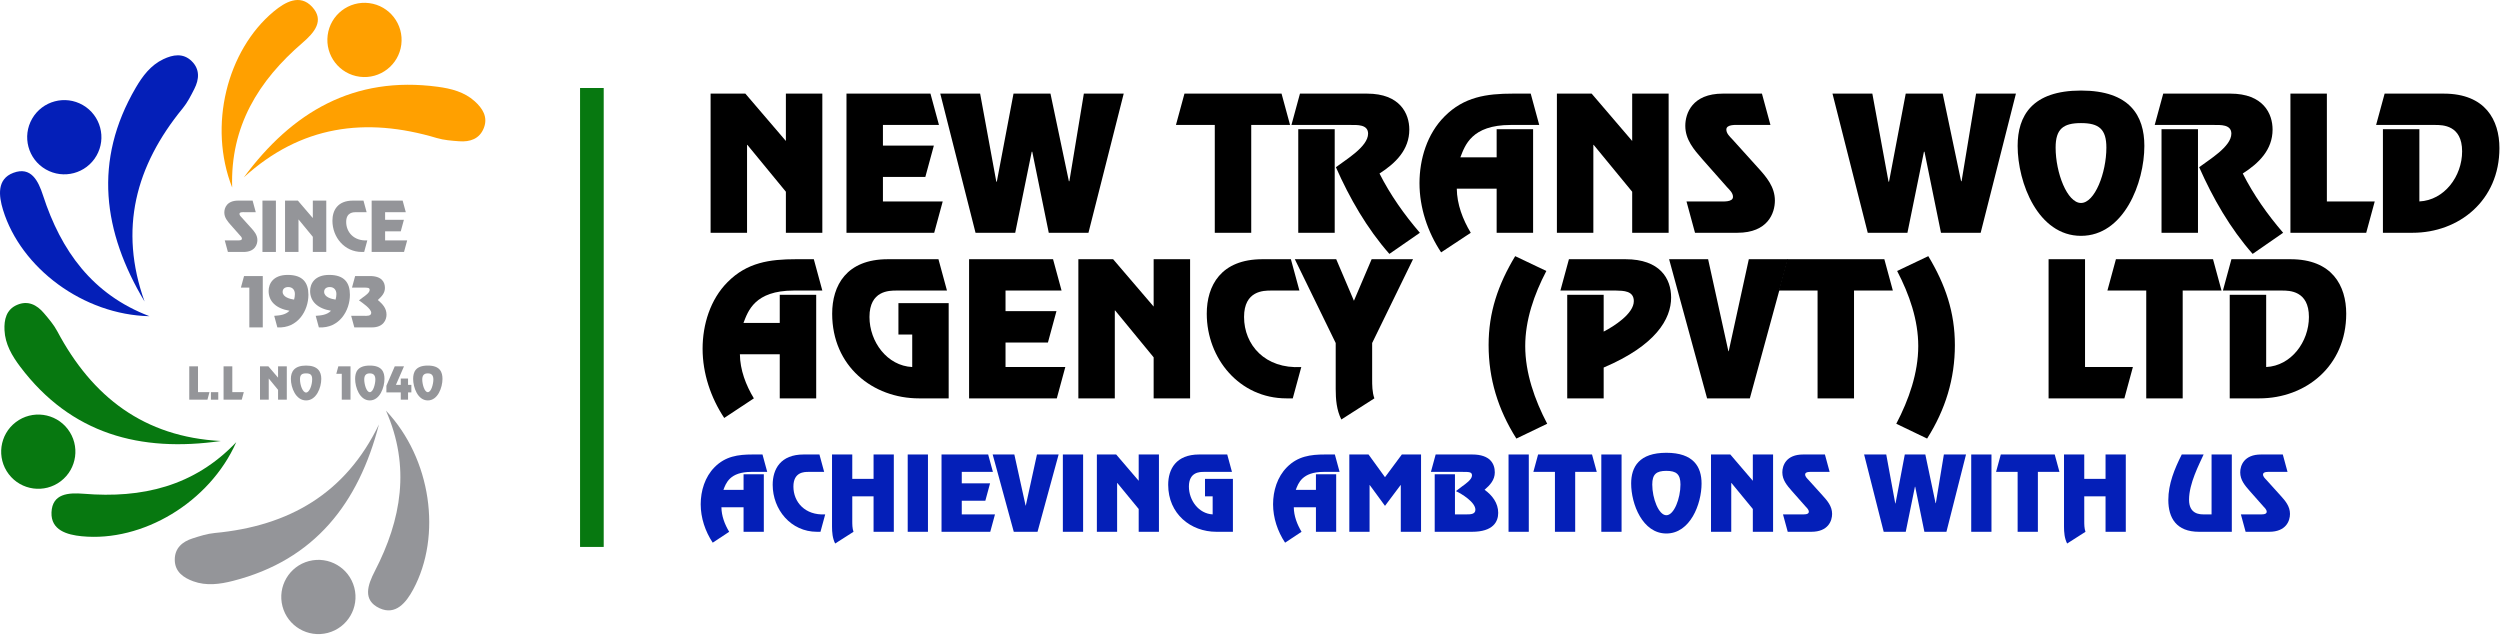 <svg xmlns="http://www.w3.org/2000/svg" width="2642" height="671" viewBox="0 0 2642 671" fill="none"><g clip-path="url(#clip0_377_97)"><path d="M501.651 106.983C490.661 97.093 476.741 93.593 462.531 91.693C373.971 79.863 308.631 118.483 257.681 187.433C317.741 132.693 386.251 123.373 461.581 145.863C469.151 148.123 477.311 148.703 485.261 149.293C496.741 150.153 506.811 146.823 511.331 135.243C515.901 123.563 509.881 114.393 501.641 106.983H501.651Z" fill="#FFA000"></path><path d="M319.721 45.213C332.081 34.563 343.361 21.653 329.701 7.073C316.861 -6.637 301.341 2.093 289.281 12.123C239.771 53.313 219.811 133.243 245.361 198.183C243.271 133.563 273.151 85.263 319.721 45.213Z" fill="#FFA000"></path><path d="M380.181 81.113C401.671 83.873 421.331 68.693 424.091 47.203C426.851 25.723 411.671 6.053 390.181 3.293C368.691 0.533 349.041 15.713 346.281 37.203C343.521 58.683 358.701 78.343 380.181 81.103V81.113Z" fill="#FFA000"></path><path d="M193.071 114.503C198.071 108.393 201.761 101.083 205.361 93.973C210.581 83.713 211.391 73.143 202.451 64.493C193.441 55.773 182.661 57.783 172.641 62.533C159.281 68.863 150.681 80.353 143.451 92.723C98.371 169.873 108.811 245.043 152.771 318.643C125.431 242.123 143.251 175.313 193.061 114.493L193.071 114.503Z" fill="#041FB8"></path><path d="M157.941 334.162C97.521 311.162 64.471 264.962 45.481 206.552C40.431 191.042 32.861 175.662 14.141 182.632C-3.459 189.192 -1.389 206.872 3.211 221.872C22.121 283.442 88.161 332.682 157.941 334.162Z" fill="#041FB8"></path><path d="M48.341 178.983C67.101 189.813 91.091 183.393 101.921 164.633C112.761 145.873 106.331 121.883 87.571 111.043C68.811 100.213 44.821 106.633 33.981 125.393C23.151 144.153 29.571 168.143 48.331 178.973L48.341 178.983Z" fill="#041FB8"></path><path d="M60.571 350.143C56.861 343.173 51.541 336.953 46.381 330.883C38.921 322.103 29.481 317.283 18.061 322.193C6.541 327.143 4.241 337.873 4.751 348.943C5.431 363.713 12.721 376.073 21.351 387.523C75.141 458.863 148.531 478.223 233.391 466.053C152.251 461.763 97.481 419.553 60.571 350.143Z" fill="#077810"></path><path d="M249.691 467.273C205.171 514.153 149.801 526.823 88.581 521.813C72.321 520.493 55.211 521.543 54.421 541.503C53.681 560.273 70.791 565.183 86.411 566.713C150.511 573.013 221.411 531.073 249.681 467.263L249.691 467.273Z" fill="#077810"></path><path d="M71.671 453.563C58.541 436.333 33.931 433.003 16.691 446.133C-0.539 459.263 -3.869 483.883 9.261 501.113C22.391 518.343 47.001 521.663 64.231 508.543C81.461 495.413 84.791 470.803 71.661 453.573L71.671 453.563Z" fill="#077810"></path><path d="M400.471 448.533C365.211 521.743 305.151 555.993 226.871 563.273C219.011 564.003 211.221 566.523 203.621 568.943C192.651 572.433 184.561 579.283 184.691 591.723C184.821 604.263 193.821 610.513 204.241 614.313C218.131 619.373 232.341 617.423 246.231 613.883C332.801 591.763 378.971 531.533 400.471 448.533Z" fill="#949599"></path><path d="M396.071 603.643C388.581 618.133 382.951 634.323 401.061 642.743C418.091 650.663 429.231 636.773 436.661 622.953C467.191 566.243 455.841 484.653 407.881 433.953C433.961 493.113 424.291 549.083 396.071 603.633V603.643Z" fill="#949599"></path><path d="M326.581 592.923C305.611 598.393 293.051 619.823 298.521 640.783C303.991 661.743 325.411 674.303 346.381 668.843C367.341 663.373 379.901 641.953 374.431 620.993C368.961 600.033 347.541 587.473 326.581 592.933V592.923Z" fill="#949599"></path><path d="M2387.69 421H2356.37V311.56H2394.89V387.88C2421.35 386.62 2440.07 361.24 2440.07 334.96C2440.07 307.06 2419.19 307.06 2411.63 307.06H2349.17L2358.17 273.94H2420.63C2464.55 273.94 2479.49 301.84 2479.49 331.54C2479.49 386.98 2436.65 421 2387.69 421Z" fill="black"></path><path d="M2338.71 273.94L2347.71 307.06H2306.67V421H2268.15V307.06H2227.11L2236.11 273.94H2338.71Z" fill="black"></path><path d="M2203.46 273.94V387.88H2254.04L2245.04 421H2164.94V273.94H2203.46Z" fill="black"></path><path d="M2036.57 463.48L2003.99 447.82C2017.31 422.44 2027.21 394 2027.21 365.74C2027.21 338.2 2017.85 311.2 2004.89 286.36L2037.83 270.7C2056.01 300.94 2065.91 330.1 2065.91 364.66C2065.91 400.3 2056.01 432.7 2036.57 463.48Z" fill="black"></path><path d="M1991.37 273.94L2000.37 307.06H1959.33V421H1920.81V307.06H1879.77L1888.77 273.94H1991.37Z" fill="black"></path><path d="M1805.13 273.94L1826.55 371.14H1826.91L1848.15 273.94H1889.37L1849.23 421H1804.05L1763.91 273.94H1805.13Z" fill="black"></path><path d="M1694.76 388.42V421H1656.24V311.56H1694.76V350.44C1705.56 344.86 1726.62 331.54 1726.62 318.22C1726.62 307.24 1715.64 307.24 1707.72 307.06H1649.04L1658.04 273.94H1717.8C1754.16 273.94 1766.04 294.28 1766.04 314.44C1766.04 337.12 1749.84 365.02 1694.76 388.42Z" fill="black"></path><path d="M1635.08 447.82L1602.5 463.48C1583.06 432.7 1573.16 400.3 1573.16 364.66C1573.16 330.1 1583.06 300.94 1601.24 270.7L1634.18 286.36C1621.22 311.2 1611.86 338.2 1611.86 365.74C1611.86 394 1621.76 422.44 1635.08 447.82Z" fill="black"></path><path d="M1493.29 273.94L1450.09 362.5V400.12C1450.09 407.14 1450.09 414.34 1452.43 421L1417.51 443.32C1412.47 433.24 1411.57 422.08 1411.57 410.92V362.5L1368.37 273.94H1412.11L1430.83 317.86L1449.55 273.94H1493.29Z" fill="black"></path><path d="M1375.2 387.88L1366.2 421H1359.54C1309.86 421 1275.3 378.88 1275.3 331.54C1275.3 301.84 1290.24 273.94 1334.16 273.94H1364.22L1373.22 307.06H1343.16C1335.6 307.06 1314.72 307.06 1314.72 334.96C1314.72 364.48 1336.86 390.04 1375.2 387.88Z" fill="black"></path><path d="M1257.69 273.94V421H1219.17V377.62L1178.49 328.12H1178.13V421H1139.61V273.94H1176.33L1219.17 323.98V273.94H1257.69Z" fill="black"></path><path d="M1112.86 273.94L1121.86 307.06H1062.64V328.84H1116.46L1107.46 361.96H1062.64V387.88H1125.82L1116.82 421H1024.12V273.94H1112.86Z" fill="black"></path><path d="M964.038 387.88V353.5H949.458V320.38H1002.56V421H971.237C922.277 421 879.438 386.98 879.438 331.54C879.438 301.84 894.377 273.94 938.297 273.94H991.758L1000.76 307.06H947.297C939.737 307.06 918.857 307.06 918.857 334.96C918.857 361.24 937.578 386.62 964.038 387.88Z" fill="black"></path><path d="M862.56 311.56V421H824.04V374.38H781.92C782.1 390.94 788.22 406.96 796.68 421L765.36 441.7C751.14 420.28 742.5 394.54 742.5 368.62C742.5 343.06 750.6 316.42 768.96 298.06C789.48 277.36 813.42 273.94 841.14 273.94H860.04L869.04 307.06H838.8C797.58 307.06 790.56 328.66 785.7 341.26H824.04V311.56H862.56Z" fill="black"></path><path d="M2549.59 246H2518.27V136.56H2556.79V212.88C2583.25 211.62 2601.97 186.24 2601.97 159.96C2601.97 132.06 2581.09 132.06 2573.53 132.06H2511.07L2520.07 98.94H2582.53C2626.45 98.94 2641.39 126.84 2641.39 156.54C2641.39 211.98 2598.55 246 2549.59 246Z" fill="black"></path><path d="M2459.04 98.94V212.88H2509.62L2500.62 246H2420.52V98.94H2459.04Z" fill="black"></path><path d="M2286.1 98.94H2357.02C2391.94 98.94 2401.66 120.18 2401.66 136.92C2401.66 158.34 2387.08 172.56 2370.16 183.36C2381.5 205.86 2396.26 226.74 2412.82 246L2380.6 268.32C2356.84 241.32 2338.66 209.64 2324.08 176.7C2334.16 168.96 2358.1 155.1 2358.1 141.24C2358.1 131.34 2346.4 132.06 2339.56 132.06H2277.1L2286.1 98.94ZM2322.82 136.56V246H2284.3V136.56H2322.82Z" fill="black"></path><path d="M2199.2 249.24C2153.84 249.24 2132.24 193.26 2132.24 154.2C2132.24 122.34 2147.54 95.7 2199.2 95.7C2250.86 95.7 2266.16 122.34 2266.16 154.2C2266.16 193.26 2244.56 249.24 2199.2 249.24ZM2199.2 214.5C2213.78 214.5 2226.02 182.64 2226.02 156C2226.02 136.38 2218.1 130.08 2199.2 130.08C2180.3 130.08 2172.38 136.38 2172.38 156C2172.38 182.64 2184.62 214.5 2199.2 214.5Z" fill="black"></path><path d="M2130.43 98.94L2093.17 246H2051.23L2033.77 160.32H2033.23L2015.77 246H1973.83L1936.57 98.94H1978.69L1995.79 192H1996.33L2013.97 98.94H2053.03L2072.47 191.46H2073.01L2088.31 98.94H2130.43Z" fill="black"></path><path d="M1862.02 98.94L1871.02 132.06H1838.62C1834.84 132.06 1824.4 131.16 1824.4 136.92C1824.4 141.06 1828 144.3 1830.7 147.18L1857.52 176.88C1866.7 186.96 1875.7 197.4 1875.7 211.98C1875.7 225.12 1868.32 246 1836.1 246H1791.28L1782.28 212.88H1817.2C1820.98 212.88 1831.42 213.78 1831.42 208.02C1831.42 203.88 1827.82 200.64 1825.12 197.76L1799.02 168.24C1790.02 157.98 1781.02 147.54 1781.02 132.96C1781.02 119.82 1788.4 98.94 1820.62 98.94H1862.02Z" fill="black"></path><path d="M1763.41 98.94V246H1724.89V202.62L1684.21 153.12H1683.85V246H1645.33V98.94H1682.05L1724.89 148.98V98.94H1763.41Z" fill="black"></path><path d="M1620.18 136.56V246H1581.66V199.38H1539.54C1539.72 215.94 1545.84 231.96 1554.3 246L1522.98 266.7C1508.76 245.28 1500.12 219.54 1500.12 193.62C1500.12 168.06 1508.22 141.42 1526.58 123.06C1547.1 102.36 1571.04 98.94 1598.76 98.94H1617.66L1626.66 132.06H1596.42C1555.2 132.06 1548.18 153.66 1543.32 166.26H1581.66V136.56H1620.18Z" fill="black"></path><path d="M1373.8 98.94H1444.72C1479.64 98.94 1489.36 120.18 1489.36 136.92C1489.36 158.34 1474.78 172.56 1457.86 183.36C1469.2 205.86 1483.96 226.74 1500.52 246L1468.3 268.32C1444.54 241.32 1426.36 209.64 1411.78 176.7C1421.86 168.96 1445.8 155.1 1445.8 141.24C1445.8 131.34 1434.1 132.06 1427.26 132.06H1364.8L1373.8 98.94ZM1410.52 136.56V246H1372V136.56H1410.52Z" fill="black"></path><path d="M1354.34 98.94L1363.34 132.06H1322.3V246H1283.78V132.06H1242.74L1251.74 98.94H1354.34Z" fill="black"></path><path d="M1187.54 98.94L1150.28 246H1108.34L1090.88 160.32H1090.34L1072.88 246H1030.94L993.682 98.94H1035.8L1052.9 192H1053.44L1071.08 98.94H1110.14L1129.58 191.46H1130.12L1145.42 98.94H1187.54Z" fill="black"></path><path d="M983.305 98.94L992.305 132.06H933.085V153.84H986.905L977.905 186.96H933.085V212.88H996.265L987.265 246H894.565V98.94H983.305Z" fill="black"></path><path d="M869.04 98.94V246H830.52V202.62L789.84 153.12H789.48V246H750.96V98.94H787.68L830.52 148.98V98.94H869.04Z" fill="black"></path><path d="M613 93H638V578H613V93Z" fill="#077810"></path><path d="M2412.46 480.3L2417.46 498.7H2399.46C2397.36 498.7 2391.56 498.2 2391.56 501.4C2391.56 503.7 2393.56 505.5 2395.06 507.1L2409.96 523.6C2415.06 529.2 2420.06 535 2420.06 543.1C2420.06 550.4 2415.96 562 2398.06 562H2373.16L2368.16 543.6H2387.56C2389.66 543.6 2395.46 544.1 2395.46 540.9C2395.46 538.6 2393.46 536.8 2391.96 535.2L2377.46 518.8C2372.46 513.1 2367.46 507.3 2367.46 499.2C2367.46 491.9 2371.56 480.3 2389.46 480.3H2412.46Z" fill="#041FB8"></path><path d="M2358.58 480.3V562H2323.88C2299.98 562 2291.48 547.3 2291.48 528.4C2291.48 511.3 2298.08 495.4 2305.68 480.3H2328.78C2324.08 490.8 2313.38 510.9 2313.38 528.1C2313.38 543.6 2324.98 543.6 2329.18 543.6H2337.18V480.3H2358.58Z" fill="#041FB8"></path><path d="M2246.54 480.3V562H2225.14V524.5H2202.64V550.4C2202.64 554.3 2202.64 558.3 2203.94 562L2184.54 574.4C2181.74 568.8 2181.24 562.6 2181.24 556.4V480.3H2202.64V506.1H2225.14V480.3H2246.54Z" fill="#041FB8"></path><path d="M2171.43 480.3L2176.43 498.7H2153.63V562H2132.23V498.7H2109.43L2114.43 480.3H2171.43Z" fill="#041FB8"></path><path d="M2104.59 480.3V562H2083.19V480.3H2104.59Z" fill="#041FB8"></path><path d="M2077.69 480.3L2056.99 562H2033.69L2023.99 514.4H2023.69L2013.99 562H1990.69L1969.99 480.3H1993.39L2002.89 532H2003.19L2012.99 480.3H2034.69L2045.49 531.7H2045.79L2054.29 480.3H2077.69Z" fill="#041FB8"></path><path d="M1928.57 480.3L1933.57 498.7H1915.57C1913.47 498.7 1907.67 498.2 1907.67 501.4C1907.67 503.7 1909.67 505.5 1911.17 507.1L1926.07 523.6C1931.17 529.2 1936.17 535 1936.17 543.1C1936.17 550.4 1932.07 562 1914.17 562H1889.27L1884.27 543.6H1903.67C1905.77 543.6 1911.57 544.1 1911.57 540.9C1911.57 538.6 1909.57 536.8 1908.07 535.2L1893.57 518.8C1888.57 513.1 1883.57 507.3 1883.57 499.2C1883.57 491.9 1887.67 480.3 1905.57 480.3H1928.57Z" fill="#041FB8"></path><path d="M1873.79 480.3V562H1852.39V537.9L1829.79 510.4H1829.59V562H1808.19V480.3H1828.59L1852.39 508.1V480.3H1873.79Z" fill="#041FB8"></path><path d="M1761.01 563.8C1735.81 563.8 1723.81 532.7 1723.81 511C1723.81 493.3 1732.31 478.5 1761.01 478.5C1789.71 478.5 1798.21 493.3 1798.21 511C1798.21 532.7 1786.21 563.8 1761.01 563.8ZM1761.01 544.5C1769.11 544.5 1775.91 526.8 1775.91 512C1775.91 501.1 1771.51 497.6 1761.01 497.6C1750.51 497.6 1746.11 501.1 1746.11 512C1746.11 526.8 1752.91 544.5 1761.01 544.5Z" fill="#041FB8"></path><path d="M1713.67 480.3V562H1692.27V480.3H1713.67Z" fill="#041FB8"></path><path d="M1682.46 480.3L1687.46 498.7H1664.66V562H1643.26V498.7H1620.46L1625.46 480.3H1682.46Z" fill="#041FB8"></path><path d="M1615.63 480.3V562H1594.23V480.3H1615.63Z" fill="#041FB8"></path><path d="M1555.6 562H1516.2V501.2H1537.6V543.6H1549.9C1553.7 543.6 1559.2 543.6 1559.2 538.7C1559.2 530.7 1544.8 521.9 1538.6 519L1545.3 513.9C1548.4 511.7 1555.6 506.8 1555.6 502.5C1555.6 498.7 1552.7 498.7 1545.6 498.7H1512.2L1517.2 480.3H1555.8C1574.9 480.3 1579.7 490.2 1579.7 499.2C1579.7 507.2 1574.7 512.6 1568.9 517.6C1577 523.4 1583.3 531.6 1583.3 542C1583.3 551.3 1578 562 1555.6 562Z" fill="#041FB8"></path><path d="M1501.76 480.3V562H1480.36V512.6H1480.16L1463.66 534.6L1447.56 512.6H1447.36V562H1425.96V480.3H1446.26L1463.66 504.3L1481.46 480.3H1501.76Z" fill="#041FB8"></path><path d="M1412.08 501.2V562H1390.68V536.1H1367.28C1367.38 545.3 1370.78 554.2 1375.48 562L1358.08 573.5C1350.18 561.6 1345.38 547.3 1345.38 532.9C1345.38 518.7 1349.88 503.9 1360.08 493.7C1371.48 482.2 1384.78 480.3 1400.18 480.3H1410.68L1415.68 498.7H1398.88C1375.98 498.7 1372.08 510.7 1369.38 517.7H1390.68V501.2H1412.08Z" fill="#041FB8"></path><path d="M1281.54 543.6V524.5H1273.44V506.1H1302.94V562H1285.54C1258.34 562 1234.54 543.1 1234.54 512.3C1234.54 495.8 1242.84 480.3 1267.24 480.3H1296.94L1301.94 498.7H1272.24C1268.04 498.7 1256.44 498.7 1256.44 514.2C1256.44 528.8 1266.84 542.9 1281.54 543.6Z" fill="#041FB8"></path><path d="M1224.77 480.3V562H1203.37V537.9L1180.77 510.4H1180.57V562H1159.17V480.3H1179.57L1203.37 508.1V480.3H1224.77Z" fill="#041FB8"></path><path d="M1144.63 480.3V562H1123.23V480.3H1144.63Z" fill="#041FB8"></path><path d="M1071.96 480.3L1083.86 534.3H1084.06L1095.86 480.3H1118.76L1096.46 562H1071.36L1049.06 480.3H1071.96Z" fill="#041FB8"></path><path d="M1044.3 480.3L1049.3 498.7H1016.4V510.8H1046.3L1041.3 529.2H1016.4V543.6H1051.5L1046.5 562H995V480.3H1044.3Z" fill="#041FB8"></path><path d="M980.665 480.3V562H959.265V480.3H980.665Z" fill="#041FB8"></path><path d="M944.584 480.3V562H923.184V524.5H900.684V550.4C900.684 554.3 900.684 558.3 901.984 562L882.584 574.4C879.784 568.8 879.284 562.6 879.284 556.4V480.3H900.684V506.1H923.184V480.3H944.584Z" fill="#041FB8"></path><path d="M872.077 543.6L867.077 562H863.377C835.777 562 816.577 538.6 816.577 512.3C816.577 495.8 824.877 480.3 849.277 480.3H865.977L870.977 498.7H854.277C850.077 498.7 838.477 498.7 838.477 514.2C838.477 530.6 850.777 544.8 872.077 543.6Z" fill="#041FB8"></path><path d="M807.2 501.2V562H785.8V536.1H762.4C762.5 545.3 765.9 554.2 770.6 562L753.2 573.5C745.3 561.6 740.5 547.3 740.5 532.9C740.5 518.7 745 503.9 755.2 493.7C766.6 482.2 779.9 480.3 795.3 480.3H805.8L810.8 498.7H794C771.1 498.7 767.2 510.7 764.5 517.7H785.8V501.2H807.2Z" fill="#041FB8"></path><path d="M452.11 423.164C441.401 423.164 436.608 409.303 436.608 400.451C436.608 393.542 438.896 386.331 452.11 386.331C465.323 386.331 467.611 393.542 467.611 400.451C467.611 409.303 462.818 423.164 452.11 423.164ZM452.11 414.441C455.823 414.441 457.982 405.589 457.982 401.142C457.982 396.997 456.428 394.578 452.11 394.578C447.792 394.578 446.237 396.997 446.237 401.142C446.237 405.589 448.396 414.441 452.11 414.441Z" fill="#949599"></path><path d="M423.54 406.755V400.062H431.226V406.755H434.723V414.701H431.226V422.387H423.54V414.701H408.34V407.662L417.192 387.108H426.951L418.401 406.755H423.54Z" fill="#949599"></path><path d="M390.797 423.164C380.088 423.164 375.295 409.303 375.295 400.451C375.295 393.542 377.584 386.331 390.797 386.331C404.01 386.331 406.299 393.542 406.299 400.451C406.299 409.303 401.506 423.164 390.797 423.164ZM390.797 414.441C394.511 414.441 396.67 405.589 396.67 401.142C396.67 396.997 395.115 394.578 390.797 394.578C386.479 394.578 384.925 396.997 384.925 401.142C384.925 405.589 387.084 414.441 390.797 414.441Z" fill="#949599"></path><path d="M357.552 387.108H370.419V422.387H361.179V395.054H355.393L357.552 387.108Z" fill="#949599"></path><path d="M323.465 423.164C312.583 423.164 307.402 409.735 307.402 400.365C307.402 392.722 311.072 386.331 323.465 386.331C335.858 386.331 339.528 392.722 339.528 400.365C339.528 409.735 334.346 423.164 323.465 423.164ZM323.465 414.83C326.962 414.83 329.899 407.187 329.899 400.796C329.899 396.09 327.999 394.578 323.465 394.578C318.931 394.578 317.031 396.09 317.031 400.796C317.031 407.187 319.967 414.83 323.465 414.83Z" fill="#949599"></path><path d="M303.092 387.108V422.387H293.852V411.98L284.093 400.106H284.007V422.387H274.766V387.108H283.575L293.852 399.112V387.108H303.092Z" fill="#949599"></path><path d="M245.505 387.108V414.441H257.639L255.48 422.387H236.265V387.108H245.505Z" fill="#949599"></path><path d="M230.66 414.442V422.388H222.887V414.442H230.66Z" fill="#949599"></path><path d="M209.241 387.108V414.441H221.374L219.215 422.387H200V387.108H209.241Z" fill="#949599"></path><path d="M375.307 291.717H390.918C403.606 291.717 406.795 298.293 406.795 304.272C406.795 309.653 403.473 313.24 399.288 317.027C404.271 321.279 408.456 325.597 408.456 332.572C408.456 338.086 405.068 345.991 393.11 345.991H374.443L371.122 333.768H385.006C387.331 333.768 392.313 334.233 392.313 330.579C392.313 326.194 382.88 319.95 379.359 317.426L383.81 314.038C385.869 312.576 390.652 309.321 390.652 306.464C390.652 303.94 388.726 303.94 384.009 303.94H371.985L375.307 291.717Z" fill="#949599"></path><path d="M336.966 345.991L333.644 333.768C339.092 333.369 345.602 332.904 349.787 328.387C335.571 326.062 327.732 318.49 327.732 307.529C327.732 299.889 332.449 290.521 347.927 290.521C363.738 290.521 369.783 298.626 369.783 311.514C369.783 328.188 358.689 347.254 336.966 345.991ZM354.636 316.629C355.168 314.769 355.5 312.709 355.5 310.783C355.5 306.465 353.042 303.343 348.458 303.343C345.203 303.343 342.546 305.003 342.546 308.391C342.546 313.972 350.119 315.965 354.636 316.629Z" fill="#949599"></path><path d="M293.111 345.991L289.789 333.768C295.237 333.369 301.747 332.904 305.932 328.387C291.716 326.062 283.877 318.49 283.877 307.529C283.877 299.889 288.594 290.521 304.072 290.521C319.883 290.521 325.928 298.626 325.928 311.514C325.928 328.188 314.834 347.254 293.111 345.991ZM310.782 316.629C311.313 314.769 311.645 312.709 311.645 310.783C311.645 306.465 309.187 303.343 304.603 303.343C301.348 303.343 298.691 305.003 298.691 308.391C298.691 313.972 306.264 315.965 310.782 316.629Z" fill="#949599"></path><path d="M257.908 291.717H277.704V345.991H263.488V303.94H254.586L257.908 291.717Z" fill="#949599"></path><path d="M425.513 212L428.835 224.223H406.979V232.261H426.842L423.52 244.485H406.979V254.051H430.296L426.975 266.274H392.763V212H425.513Z" fill="#949599"></path><path d="M388.173 254.051L384.852 266.274H382.394C364.059 266.274 351.304 250.729 351.304 233.258C351.304 222.297 356.818 212 373.027 212H384.121L387.443 224.223H376.349C373.559 224.223 365.853 224.223 365.853 234.52C365.853 245.415 374.024 254.848 388.173 254.051Z" fill="#949599"></path><path d="M344.807 212V266.274H330.591V250.264L315.578 231.996H315.445V266.274H301.229V212H314.78L330.591 230.468V212H344.807Z" fill="#949599"></path><path d="M291.573 212V266.274H277.356V212H291.573Z" fill="#949599"></path><path d="M266.955 212L270.277 224.223H258.319C256.924 224.223 253.071 223.891 253.071 226.017C253.071 227.545 254.4 228.741 255.396 229.804L265.294 240.765C268.682 244.485 272.004 248.338 272.004 253.719C272.004 258.568 269.28 266.274 257.389 266.274H240.848L237.526 254.051H250.414C251.809 254.051 255.662 254.383 255.662 252.257C255.662 250.729 254.333 249.534 253.337 248.471L243.704 237.576C240.383 233.789 237.061 229.936 237.061 224.555C237.061 219.706 239.785 212 251.676 212H266.955Z" fill="#949599"></path></g><defs><clipPath id="clip0_377_97"><rect width="2642" height="671" fill="white"></rect></clipPath></defs></svg>